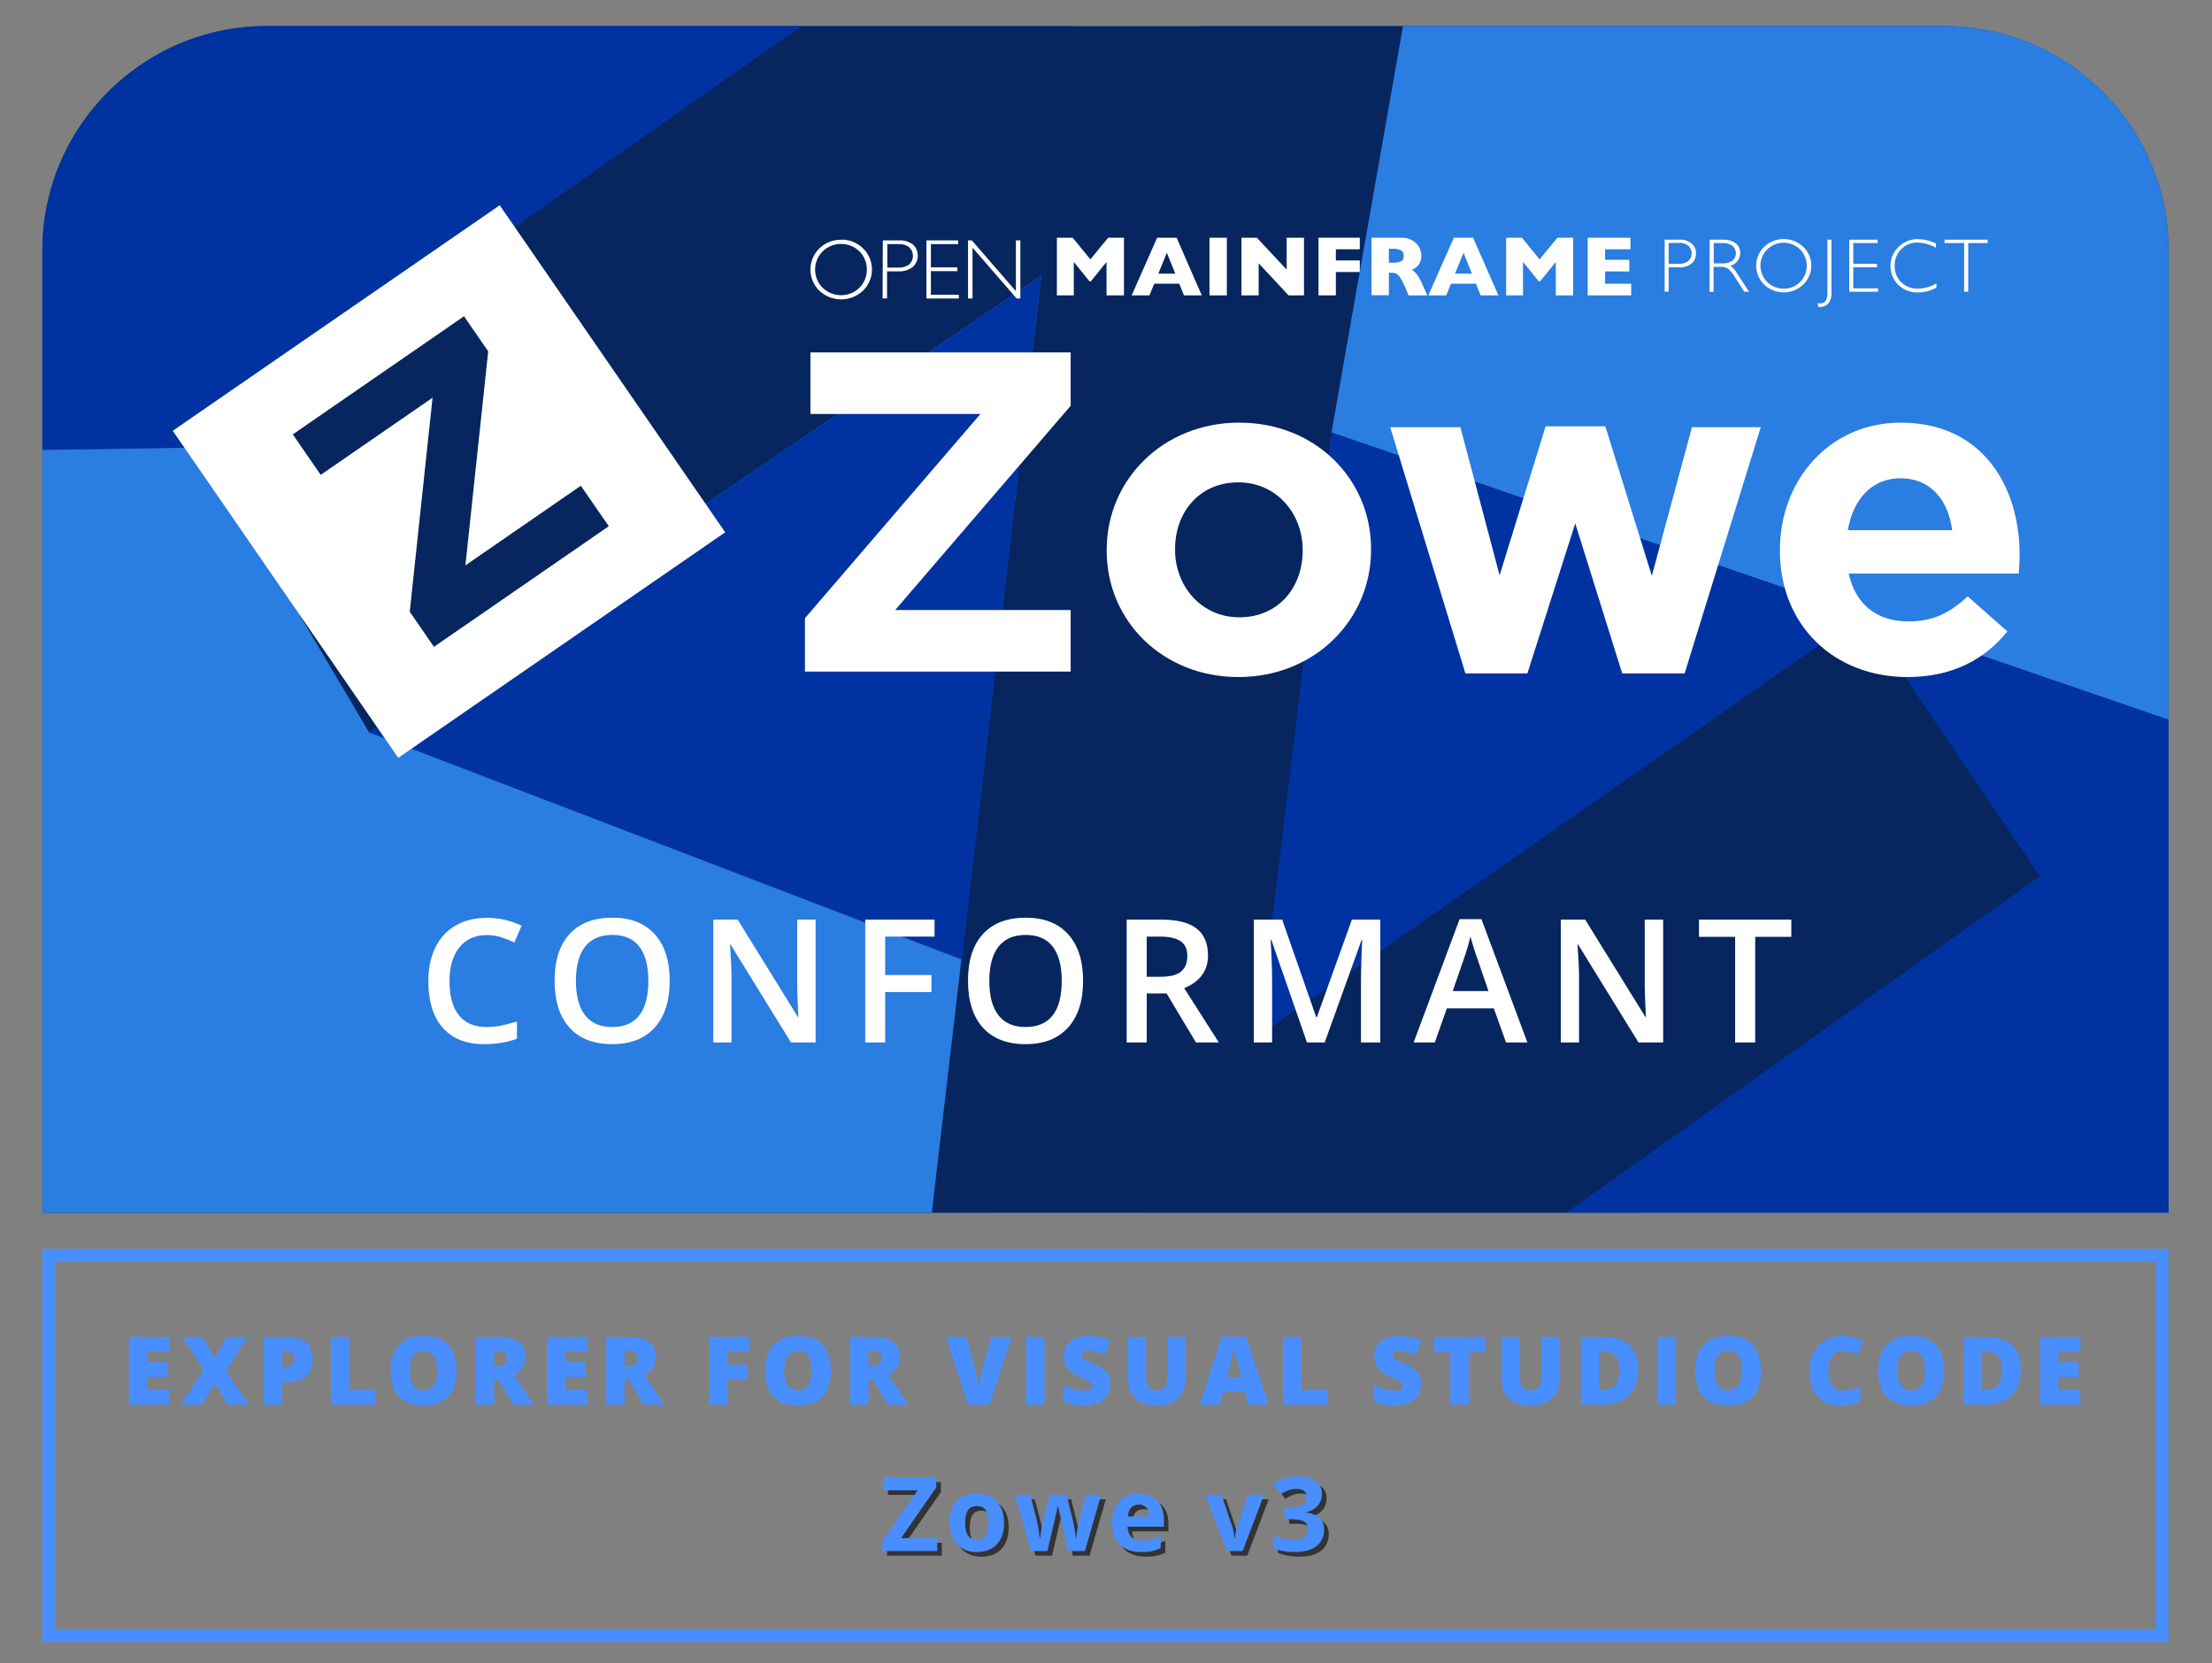 <?xml version="1.0" encoding="UTF-8"?><svg xmlns="http://www.w3.org/2000/svg" xmlns:xlink="http://www.w3.org/1999/xlink" viewBox="0 0 624.235 469.283"><rect x="0" y="0" width="624.235" height="469.283" fill="#808080" stroke="none"/><defs><style>.cls-1{fill:#333;}.cls-1,.cls-2,.cls-3,.cls-4,.cls-5,.cls-6,.cls-7{stroke-width:0px;}.cls-2{fill:#2a7de1;}.cls-8{clip-path:url(#clippath);}.cls-3{fill:none;}.cls-4{fill:#0033a1;}.cls-9{mix-blend-mode:multiply;}.cls-10,.cls-6{fill:#07265f;}.cls-11{clip-path:url(#clippath-1);}.cls-12{clip-path:url(#clippath-2);}.cls-5{fill:#488eff;}.cls-13{opacity:.9;}.cls-14{isolation:isolate;}.cls-7{fill:#fff;}</style><clipPath id="clippath"><path class="cls-6" d="M75.304,7.377h473.309c34.985,0,63.346,28.361,63.346,63.346v271.419H11.958V70.723c0-34.985,28.361-63.346,63.346-63.346h0Z"/></clipPath><clipPath id="clippath-1"><path class="cls-3" d="M764.244,7.335h473.309c34.985,0,63.346,28.361,63.346,63.346v271.419h-600V70.68c0-34.985,28.361-63.346,63.346-63.346h0Z"/></clipPath><clipPath id="clippath-2"><path class="cls-3" d="M75.304,7.335h473.309c34.985,0,63.346,28.361,63.346,63.346v271.419H11.958V70.68c0-34.985,28.361-63.346,63.346-63.346h0Z"/></clipPath></defs><g class="cls-14"><g id="Layer_1"><path class="cls-5" d="M611.958,342.142H11.958V70.723c0-34.985,28.361-63.346,63.346-63.346h0s473.309,0,473.309,0c34.985,0,63.346,28.361,63.346,63.346"/><path class="cls-5" d="M608.358,355.913v103.77H15.559v-103.77h592.8M611.958,352.313H11.958v110.97h600v-110.97Z"/><path class="cls-10" d="M75.304,7.377h473.309c34.985,0,63.346,28.361,63.346,63.346v271.419H11.958V70.723c0-34.985,28.361-63.346,63.346-63.346h0Z"/><g class="cls-8"><g class="cls-13"><path class="cls-6" d="M367.487-133.623L.546,119.436l253.059,366.941,366.941-253.059-253.059-366.941ZM266.521,322.445l25.591-240.126-125.529,86.57,13.962-37.512-45.293-7.919L327.415-9.065l27.153,39.373-25.589,240.125,129.566-89.355,31.332,45.432-196.202,135.31-27.155-39.375Z"/></g></g><path class="cls-5" d="M47.737,396.29h-11.342v-19.104h11.342v4.142h-6.181v3.006h5.724v4.143h-5.724v3.606h6.181v4.207Z"/><path class="cls-5" d="M70.298,396.29h-5.972l-3.724-5.972-3.685,5.972h-5.841l6.337-9.774-5.958-9.329h5.723l3.45,5.906,3.318-5.906h5.894l-6.05,9.734,6.507,9.369Z"/><path class="cls-5" d="M88.312,383.262c0,2.134-.63,3.782-1.889,4.945s-3.047,1.745-5.363,1.745h-1.451v6.337h-5.161v-19.104h6.612c2.412,0,4.225.527,5.436,1.581s1.816,2.553,1.816,4.495ZM79.609,385.745h.941c.775,0,1.392-.218,1.849-.653s.687-1.036.687-1.804c0-1.289-.715-1.934-2.144-1.934h-1.333v4.391Z"/><path class="cls-5" d="M93.364,396.29v-19.104h5.161v14.936h7.357v4.168h-12.519Z"/><path class="cls-5" d="M128.822,386.711c0,3.215-.788,5.658-2.364,7.331-1.577,1.672-3.886,2.509-6.926,2.509-2.997,0-5.294-.841-6.893-2.522-1.599-1.681-2.397-4.129-2.397-7.344,0-3.179.794-5.607,2.384-7.284s3.901-2.516,6.933-2.516c3.04,0,5.344.832,6.912,2.496s2.352,4.107,2.352,7.33ZM115.677,386.711c0,3.693,1.284,5.54,3.854,5.54,1.307,0,2.275-.448,2.907-1.346.632-.896.947-2.295.947-4.194,0-1.907-.32-3.316-.96-4.227-.641-.91-1.597-1.366-2.868-1.366-2.588,0-3.881,1.864-3.881,5.593Z"/><path class="cls-5" d="M139.44,389.338v6.951h-5.161v-19.104h6.259c5.192,0,7.788,1.882,7.788,5.645,0,2.213-1.08,3.925-3.24,5.136l5.566,8.323h-5.854l-4.051-6.951h-1.307ZM139.44,385.457h.968c1.803,0,2.704-.798,2.704-2.392,0-1.315-.884-1.973-2.652-1.973h-1.02v4.364Z"/><path class="cls-5" d="M165.738,396.29h-11.342v-19.104h11.342v4.142h-6.181v3.006h5.724v4.143h-5.724v3.606h6.181v4.207Z"/><path class="cls-5" d="M176.252,389.338v6.951h-5.161v-19.104h6.259c5.192,0,7.788,1.882,7.788,5.645,0,2.213-1.08,3.925-3.24,5.136l5.566,8.323h-5.854l-4.051-6.951h-1.307ZM176.252,385.457h.968c1.803,0,2.704-.798,2.704-2.392,0-1.315-.884-1.973-2.652-1.973h-1.02v4.364Z"/><path class="cls-5" d="M205.25,396.29h-5.083v-19.104h11.29v4.142h-6.207v3.646h5.724v4.142h-5.724v7.174Z"/><path class="cls-5" d="M234.474,386.711c0,3.215-.788,5.658-2.364,7.331-1.577,1.672-3.886,2.509-6.926,2.509-2.997,0-5.294-.841-6.893-2.522-1.599-1.681-2.397-4.129-2.397-7.344,0-3.179.794-5.607,2.384-7.284s3.901-2.516,6.933-2.516c3.04,0,5.344.832,6.912,2.496s2.352,4.107,2.352,7.33ZM221.33,386.711c0,3.693,1.284,5.54,3.854,5.54,1.307,0,2.275-.448,2.907-1.346.632-.896.947-2.295.947-4.194,0-1.907-.32-3.316-.96-4.227-.641-.91-1.597-1.366-2.868-1.366-2.588,0-3.881,1.864-3.881,5.593Z"/><path class="cls-5" d="M245.092,389.338v6.951h-5.161v-19.104h6.259c5.192,0,7.788,1.882,7.788,5.645,0,2.213-1.08,3.925-3.24,5.136l5.566,8.323h-5.854l-4.051-6.951h-1.307ZM245.092,385.457h.968c1.803,0,2.704-.798,2.704-2.392,0-1.315-.884-1.973-2.652-1.973h-1.02v4.364Z"/><path class="cls-5" d="M279.735,377.186h5.776l-6.26,19.104h-6.076l-6.232-19.104h5.802l2.601,9.683c.54,2.151.836,3.649.888,4.495.062-.61.184-1.372.366-2.287s.344-1.634.483-2.156l2.652-9.734Z"/><path class="cls-5" d="M289.583,396.29v-19.104h5.188v19.104h-5.188Z"/><path class="cls-5" d="M313.399,390.488c0,1.185-.301,2.236-.901,3.155-.602.92-1.469,1.634-2.601,2.144-1.133.51-2.461.765-3.985.765-1.272,0-2.339-.09-3.201-.269-.863-.178-1.76-.489-2.692-.934v-4.6c.984.505,2.008.899,3.071,1.183,1.062.283,2.038.424,2.927.424.767,0,1.328-.132,1.686-.398.357-.266.536-.607.536-1.025,0-.262-.072-.49-.216-.686-.144-.196-.375-.395-.692-.595-.318-.2-1.166-.61-2.542-1.229-1.246-.566-2.18-1.115-2.803-1.646s-1.085-1.141-1.385-1.829c-.301-.688-.451-1.503-.451-2.443,0-1.76.641-3.132,1.921-4.116s3.04-1.477,5.279-1.477c1.977,0,3.993.457,6.05,1.372l-1.581,3.985c-1.786-.819-3.328-1.229-4.626-1.229-.671,0-1.158.117-1.464.353-.305.235-.457.527-.457.876,0,.374.194.71.582,1.006.387.296,1.439.836,3.155,1.62,1.646.741,2.79,1.535,3.43,2.385.641.85.961,1.919.961,3.208Z"/><path class="cls-5" d="M334.6,377.186v11.499c0,2.5-.708,4.436-2.123,5.808-1.416,1.372-3.456,2.059-6.122,2.059-2.604,0-4.606-.667-6.004-2-1.398-1.332-2.098-3.249-2.098-5.749v-11.616h5.188v11.211c0,1.351.253,2.331.758,2.94s1.25.914,2.234.914c1.054,0,1.818-.302,2.293-.907.476-.605.713-1.597.713-2.974v-11.185h5.161Z"/><path class="cls-5" d="M352.339,396.29l-.94-3.58h-6.207l-.967,3.58h-5.671l6.232-19.182h6.887l6.312,19.182h-5.646ZM350.328,388.476l-.823-3.137c-.192-.696-.425-1.599-.699-2.705-.274-1.105-.455-1.898-.542-2.378-.079.444-.233,1.176-.464,2.195-.231,1.02-.743,3.027-1.536,6.024h4.064Z"/><path class="cls-5" d="M362.056,396.29v-19.104h5.161v14.936h7.357v4.168h-12.519Z"/><path class="cls-5" d="M401.089,390.488c0,1.185-.301,2.236-.901,3.155-.602.92-1.469,1.634-2.601,2.144-1.133.51-2.461.765-3.985.765-1.272,0-2.339-.09-3.201-.269-.863-.178-1.76-.489-2.692-.934v-4.6c.984.505,2.008.899,3.071,1.183,1.062.283,2.038.424,2.927.424.767,0,1.328-.132,1.686-.398.357-.266.536-.607.536-1.025,0-.262-.072-.49-.216-.686-.144-.196-.375-.395-.692-.595-.318-.2-1.166-.61-2.542-1.229-1.246-.566-2.18-1.115-2.803-1.646s-1.085-1.141-1.385-1.829c-.301-.688-.451-1.503-.451-2.443,0-1.76.641-3.132,1.921-4.116s3.04-1.477,5.279-1.477c1.977,0,3.993.457,6.05,1.372l-1.581,3.985c-1.786-.819-3.328-1.229-4.626-1.229-.671,0-1.158.117-1.464.353-.305.235-.457.527-.457.876,0,.374.194.71.582,1.006.387.296,1.439.836,3.155,1.62,1.646.741,2.79,1.535,3.43,2.385.641.85.961,1.919.961,3.208Z"/><path class="cls-5" d="M414.477,396.29h-5.161v-14.883h-4.665v-4.221h14.479v4.221h-4.652v14.883Z"/><path class="cls-5" d="M440.11,377.186v11.499c0,2.5-.708,4.436-2.123,5.808-1.416,1.372-3.456,2.059-6.122,2.059-2.604,0-4.606-.667-6.004-2-1.398-1.332-2.098-3.249-2.098-5.749v-11.616h5.188v11.211c0,1.351.253,2.331.758,2.94s1.25.914,2.234.914c1.054,0,1.818-.302,2.293-.907.476-.605.713-1.597.713-2.974v-11.185h5.161Z"/><path class="cls-5" d="M462.344,386.332c0,3.188-.878,5.645-2.633,7.37-1.756,1.725-4.223,2.587-7.402,2.587h-6.181v-19.104h6.612c3.065,0,5.434.784,7.102,2.352,1.668,1.568,2.502,3.833,2.502,6.795ZM456.987,386.515c0-1.751-.346-3.049-1.039-3.894-.692-.845-1.744-1.268-3.155-1.268h-1.503v10.702h1.15c1.567,0,2.718-.455,3.449-1.366.732-.91,1.098-2.302,1.098-4.175Z"/><path class="cls-5" d="M467.775,396.29v-19.104h5.188v19.104h-5.188Z"/><path class="cls-5" d="M496.973,386.711c0,3.215-.788,5.658-2.364,7.331-1.577,1.672-3.886,2.509-6.926,2.509-2.997,0-5.294-.841-6.893-2.522-1.599-1.681-2.397-4.129-2.397-7.344,0-3.179.794-5.607,2.384-7.284s3.901-2.516,6.933-2.516c3.04,0,5.344.832,6.912,2.496s2.352,4.107,2.352,7.33ZM483.829,386.711c0,3.693,1.284,5.54,3.854,5.54,1.307,0,2.275-.448,2.907-1.346.632-.896.947-2.295.947-4.194,0-1.907-.32-3.316-.96-4.227-.641-.91-1.597-1.366-2.868-1.366-2.588,0-3.881,1.864-3.881,5.593Z"/><path class="cls-5" d="M519.896,381.145c-1.229,0-2.187.503-2.875,1.51-.688,1.006-1.032,2.393-1.032,4.161,0,3.677,1.398,5.515,4.194,5.515.845,0,1.664-.118,2.457-.354.792-.234,1.589-.518,2.391-.849v4.364c-1.594.705-3.397,1.059-5.409,1.059-2.884,0-5.095-.837-6.632-2.509-1.537-1.673-2.306-4.09-2.306-7.253,0-1.977.372-3.715,1.117-5.213.744-1.498,1.815-2.65,3.214-3.456s3.043-1.209,4.933-1.209c2.064,0,4.038.448,5.92,1.346l-1.581,4.063c-.706-.331-1.412-.609-2.117-.836-.706-.227-1.464-.34-2.273-.34Z"/><path class="cls-5" d="M548.637,386.711c0,3.215-.788,5.658-2.364,7.331-1.577,1.672-3.886,2.509-6.926,2.509-2.997,0-5.294-.841-6.893-2.522-1.599-1.681-2.397-4.129-2.397-7.344,0-3.179.794-5.607,2.384-7.284s3.901-2.516,6.933-2.516c3.04,0,5.344.832,6.912,2.496s2.352,4.107,2.352,7.33ZM535.493,386.711c0,3.693,1.284,5.54,3.854,5.54,1.307,0,2.275-.448,2.907-1.346.632-.896.947-2.295.947-4.194,0-1.907-.32-3.316-.96-4.227-.641-.91-1.597-1.366-2.868-1.366-2.588,0-3.881,1.864-3.881,5.593Z"/><path class="cls-5" d="M570.31,386.332c0,3.188-.878,5.645-2.633,7.37-1.756,1.725-4.223,2.587-7.402,2.587h-6.181v-19.104h6.612c3.065,0,5.434.784,7.102,2.352,1.668,1.568,2.502,3.833,2.502,6.795ZM564.953,386.515c0-1.751-.346-3.049-1.039-3.894-.692-.845-1.744-1.268-3.155-1.268h-1.503v10.702h1.15c1.567,0,2.718-.455,3.449-1.366.732-.91,1.098-2.302,1.098-4.175Z"/><path class="cls-5" d="M587.083,396.29h-11.342v-19.104h11.342v4.142h-6.181v3.006h5.724v4.143h-5.724v3.606h6.181v4.207Z"/><g class="cls-9"><path class="cls-1" d="M265.79,438.897h-15.465v-2.857l9.965-14.286h-9.695v-3.639h14.926v2.843l-9.95,14.3h10.22v3.639Z"/><path class="cls-1" d="M284.66,430.923c0,1.327-.178,2.502-.534,3.525-.355,1.023-.872,1.888-1.549,2.594-.678.706-1.492,1.24-2.445,1.6-.952.36-2.026.54-3.219.54-1.118,0-2.145-.18-3.078-.54s-1.744-.893-2.431-1.6c-.687-.706-1.217-1.571-1.592-2.594-.374-1.023-.561-2.198-.561-3.525,0-1.763.312-3.255.938-4.478s1.516-2.151,2.672-2.786c1.156-.635,2.535-.952,4.136-.952,1.488,0,2.808.318,3.959.952,1.151.635,2.056,1.564,2.715,2.786s.989,2.715.989,4.478ZM273.672,430.923c0,1.042.113,1.919.341,2.629.227.711.583,1.247,1.066,1.607s1.114.54,1.89.54c.768,0,1.39-.18,1.87-.54.478-.36.828-.896,1.051-1.607.223-.711.335-1.587.335-2.629,0-1.052-.112-1.926-.335-2.623-.223-.696-.575-1.22-1.058-1.571-.484-.35-1.115-.526-1.891-.526-1.147,0-1.978.393-2.494,1.179-.516.787-.774,1.967-.774,3.54Z"/><path class="cls-1" d="M302.759,438.897l-1.222-5.558c-.066-.331-.176-.822-.326-1.471-.152-.649-.316-1.345-.491-2.089s-.336-1.433-.483-2.069c-.147-.635-.253-1.099-.319-1.393h-.128c-.066.293-.171.758-.312,1.393-.143.635-.302,1.327-.476,2.076-.176.748-.339,1.452-.491,2.111-.151.659-.265,1.158-.341,1.499l-1.28,5.501h-4.663l-4.52-15.892h4.322l1.833,7.036c.123.493.242,1.078.355,1.756.114.678.216,1.331.306,1.961.09.63.158,1.13.206,1.5h.113c.019-.275.059-.64.121-1.095.061-.455.132-.926.213-1.415.08-.488.156-.929.227-1.322.071-.393.125-.661.163-.803l1.962-7.619h4.776l1.863,7.619c.066.275.153.711.263,1.308.108.597.206,1.211.291,1.841.086.63.133,1.125.143,1.486h.113c.038-.322.105-.801.199-1.436.095-.635.206-1.301.335-1.997.127-.696.258-1.291.39-1.784l1.905-7.036h4.25l-4.578,15.892h-4.719Z"/><path class="cls-1" d="M322.623,422.707c1.469,0,2.735.282,3.795.845,1.062.564,1.882,1.382,2.459,2.452.579,1.071.867,2.378.867,3.923v2.104h-10.249c.048,1.222.415,2.182,1.102,2.878.687.697,1.643,1.045,2.864,1.045,1.015,0,1.943-.104,2.787-.313.843-.209,1.71-.521,2.601-.938v3.355c-.786.388-1.608.673-2.466.853s-1.897.27-3.12.27c-1.592,0-3.001-.294-4.229-.881-1.227-.587-2.188-1.483-2.886-2.687-.696-1.204-1.044-2.72-1.044-4.549,0-1.857.315-3.404.945-4.641s1.509-2.166,2.637-2.786,2.44-.931,3.937-.931ZM322.652,425.792c-.844,0-1.542.27-2.097.81-.554.54-.874,1.389-.959,2.545h6.084c-.009-.645-.126-1.218-.349-1.72-.223-.503-.554-.9-.995-1.194-.441-.293-1.002-.441-1.684-.441Z"/><path class="cls-1" d="M347.524,438.897l-6.055-15.892h4.534l3.071,9.055c.171.531.305,1.09.405,1.677.099.587.167,1.114.206,1.578h.113c.028-.502.098-1.038.206-1.606s.253-1.118.434-1.649l3.057-9.055h4.534l-6.055,15.892h-4.449Z"/><path class="cls-1" d="M374.366,422.764c0,.957-.198,1.786-.596,2.487-.398.702-.937,1.275-1.613,1.72-.679.445-1.439.772-2.282.98v.085c1.669.209,2.935.721,3.802,1.535s1.301,1.905,1.301,3.269c0,1.213-.296,2.298-.888,3.255-.593.957-1.505,1.711-2.736,2.26-1.233.55-2.82.825-4.762.825-1.147,0-2.215-.092-3.206-.277-.99-.185-1.921-.467-2.793-.845v-3.739c.891.455,1.824.798,2.8,1.03.977.233,1.886.348,2.73.348,1.573,0,2.674-.272,3.304-.817s.946-1.31.946-2.295c0-.578-.147-1.066-.441-1.464-.295-.398-.804-.702-1.528-.91-.725-.208-1.737-.312-3.035-.312h-1.578v-3.369h1.606c1.28,0,2.253-.121,2.921-.363.668-.242,1.123-.573,1.366-.995.242-.422.362-.903.362-1.443,0-.739-.227-1.317-.682-1.734-.455-.417-1.212-.625-2.274-.625-.663,0-1.268.083-1.812.249-.546.166-1.036.365-1.472.597s-.819.457-1.151.675l-2.033-3.028c.815-.587,1.77-1.075,2.864-1.464,1.095-.388,2.4-.583,3.916-.583,2.142,0,3.838.431,5.089,1.293,1.251.863,1.876,2.08,1.876,3.653Z"/></g><path class="cls-5" d="M264.487,437.594h-15.465v-2.857l9.965-14.286h-9.695v-3.639h14.926v2.843l-9.95,14.3h10.22v3.639Z"/><path class="cls-5" d="M283.356,429.62c0,1.327-.178,2.502-.534,3.525-.355,1.023-.872,1.888-1.549,2.594-.678.706-1.492,1.24-2.445,1.6-.952.36-2.026.54-3.219.54-1.118,0-2.145-.18-3.078-.54s-1.744-.893-2.431-1.6c-.687-.706-1.217-1.571-1.592-2.594-.374-1.023-.561-2.198-.561-3.525,0-1.763.312-3.255.938-4.478s1.516-2.151,2.672-2.786c1.156-.635,2.535-.952,4.136-.952,1.488,0,2.808.318,3.959.952,1.151.635,2.056,1.564,2.715,2.786s.989,2.715.989,4.478ZM272.369,429.62c0,1.042.113,1.919.341,2.629.227.711.583,1.247,1.066,1.607s1.114.54,1.89.54c.768,0,1.39-.18,1.87-.54.478-.36.828-.896,1.051-1.607.223-.711.335-1.587.335-2.629,0-1.052-.112-1.926-.335-2.623-.223-.696-.575-1.22-1.058-1.571-.484-.35-1.115-.526-1.891-.526-1.147,0-1.978.393-2.494,1.179-.516.787-.774,1.967-.774,3.54Z"/><path class="cls-5" d="M301.455,437.594l-1.222-5.558c-.066-.331-.176-.822-.326-1.471-.152-.649-.316-1.345-.491-2.089s-.336-1.433-.483-2.069c-.147-.635-.253-1.099-.319-1.393h-.128c-.066.293-.171.758-.312,1.393-.143.635-.302,1.327-.476,2.076-.176.748-.339,1.452-.491,2.111-.151.659-.265,1.158-.341,1.499l-1.28,5.501h-4.663l-4.52-15.892h4.322l1.833,7.036c.123.493.242,1.078.355,1.756.114.678.216,1.331.306,1.961.09.63.158,1.13.206,1.5h.113c.019-.275.059-.64.121-1.095.061-.455.132-.926.213-1.415.08-.488.156-.929.227-1.322.071-.393.125-.661.163-.803l1.962-7.619h4.776l1.863,7.619c.066.275.153.711.263,1.308.108.597.206,1.211.291,1.841.086.63.133,1.125.143,1.486h.113c.038-.322.105-.801.199-1.436.095-.635.206-1.301.335-1.997.127-.696.258-1.291.39-1.784l1.905-7.036h4.25l-4.578,15.892h-4.719Z"/><path class="cls-5" d="M321.32,421.404c1.469,0,2.735.282,3.795.845,1.062.564,1.882,1.382,2.459,2.452.579,1.071.867,2.378.867,3.923v2.104h-10.249c.048,1.222.415,2.182,1.102,2.878.687.697,1.643,1.045,2.864,1.045,1.015,0,1.943-.104,2.787-.313.843-.209,1.71-.521,2.601-.938v3.355c-.786.388-1.608.673-2.466.853s-1.897.27-3.12.27c-1.592,0-3.001-.294-4.229-.881-1.227-.587-2.188-1.483-2.886-2.687-.696-1.204-1.044-2.72-1.044-4.549,0-1.857.315-3.404.945-4.641s1.509-2.166,2.637-2.786,2.44-.931,3.937-.931ZM321.349,424.488c-.844,0-1.542.27-2.097.81-.554.54-.874,1.389-.959,2.545h6.084c-.009-.645-.126-1.218-.349-1.72-.223-.503-.554-.9-.995-1.194-.441-.293-1.002-.441-1.684-.441Z"/><path class="cls-5" d="M346.221,437.594l-6.055-15.892h4.534l3.071,9.055c.171.531.305,1.09.405,1.677.099.587.167,1.114.206,1.578h.113c.028-.502.098-1.038.206-1.606s.253-1.118.434-1.649l3.057-9.055h4.534l-6.055,15.892h-4.449Z"/><path class="cls-5" d="M373.063,421.461c0,.957-.198,1.786-.596,2.487-.398.702-.937,1.275-1.613,1.72-.679.445-1.439.772-2.282.98v.085c1.669.209,2.935.721,3.802,1.535s1.301,1.905,1.301,3.269c0,1.213-.296,2.298-.888,3.255-.593.957-1.505,1.711-2.736,2.26-1.233.55-2.82.825-4.762.825-1.147,0-2.215-.092-3.206-.277-.99-.185-1.921-.467-2.793-.845v-3.739c.891.455,1.824.798,2.8,1.03.977.233,1.886.348,2.73.348,1.573,0,2.674-.272,3.304-.817s.946-1.31.946-2.295c0-.578-.147-1.066-.441-1.464-.295-.398-.804-.702-1.528-.91-.725-.208-1.737-.312-3.035-.312h-1.578v-3.369h1.606c1.28,0,2.253-.121,2.921-.363.668-.242,1.123-.573,1.366-.995.242-.422.362-.903.362-1.443,0-.739-.227-1.317-.682-1.734-.455-.417-1.212-.625-2.274-.625-.663,0-1.268.083-1.812.249-.546.166-1.036.365-1.472.597s-.819.457-1.151.675l-2.033-3.028c.815-.587,1.77-1.075,2.864-1.464,1.095-.388,2.4-.583,3.916-.583,2.142,0,3.838.431,5.089,1.293,1.251.863,1.876,2.08,1.876,3.653Z"/></g><g id="Layer_2"><g class="cls-11"><polygon class="cls-4" points="1078.822 -1.025 1131.853 -259.292 543.097 129.416 745.512 126.244 1021.031 -66.844 1078.822 -1.025"/><polygon class="cls-2" points="543.09 129.42 745.528 126.248 793.136 206.671 982.766 77.788 915.366 655.058 543.09 129.42"/></g><g class="cls-12"><polygon class="cls-4" points="389.882 -1.025 442.913 -259.292 -145.842 129.416 56.572 126.244 332.091 -66.844 389.882 -1.025"/><polygon class="cls-2" points="788.079 263.487 375.745 122.012 442.906 -259.311 788.079 263.487"/><polyline class="cls-4" points="247.375 410.308 279.951 457.253 575.689 247.168 525.642 173.447 355.021 292.363 375.737 122.027 788.071 263.479 226.423 659.645"/><polygon class="cls-2" points="-145.85 129.42 56.588 126.248 104.196 206.671 293.826 77.788 226.427 655.058 -145.85 129.42"/><polygon class="cls-4" points="104.196 206.671 271.456 270.733 293.826 77.792 104.196 206.671"/></g><polygon class="cls-7" points="154.09 118.007 154.092 118.008 154.091 118.007 154.09 118.007"/><path class="cls-3" d="M395.463,73.714c.462-.34.713-.898.662-1.469v-.047c.065-.62-.226-1.223-.751-1.559-.747-.356-1.574-.513-2.399-.455h-1.028v3.93h1.047c.843.059,1.688-.078,2.469-.399Z"/><path class="cls-3" d="M488.896,73.564c1.165-.987,1.31-2.731.324-3.897l-.338-.338c-.848-.558-1.855-.827-2.869-.765h-2.399v5.751h2.427c1.007.06,2.007-.203,2.854-.751Z"/><path class="cls-3" d="M476.419,73.667c1.206-1.088,1.301-2.948.213-4.153v-0l-.001-.002c-.012-.011-.023-.024-.033-.038l-.146-.16c-.772-.572-1.722-.853-2.681-.793l-2.868.042v5.883h2.723c.994.075,1.982-.201,2.794-.779Z"/><path class="cls-3" d="M349.485,136.085c-11.191,0-17.88,8.618-17.88,18.78v.257c0,10.162,7.332,19.038,18.137,19.038,11.19,0,17.879-8.618,17.879-18.78v-.258c-0-10.161-7.332-19.037-18.137-19.037Z"/><polygon class="cls-3" points="413.012 71.317 410.613 77.2 415.397 77.2 413.012 71.317"/><path class="cls-3" d="M256.583,74.624c1.343-1.247,1.422-3.345.178-4.69-.045-.064-.101-.119-.164-.164-.839-.644-1.883-.962-2.939-.897h-3.253v6.62h3.061c1.107.071,2.206-.235,3.117-.869Z"/><path class="cls-3" d="M536.385,134.927c-8.104,0-13.377,5.788-14.921,14.664h29.456c-1.158-8.747-6.303-14.664-14.535-14.664Z"/><polygon class="cls-3" points="329.287 71.317 326.879 77.2 331.672 77.2 329.287 71.317"/><path class="cls-3" d="M232.164,81.201c2.896,2.786,7.475,2.786,10.371,0,2.803-2.86,2.803-7.436,0-10.296-2.896-2.784-7.474-2.784-10.371,0-2.843,2.829-2.854,7.427-.025,10.271l.006.006.019.019Z"/><path class="cls-3" d="M507.99,79.569c2.516-2.555,2.516-6.656,0-9.211-2.584-2.512-6.698-2.512-9.282,0-2.54,2.539-2.54,6.657-.001,9.197l.001.001c1.228,1.234,2.908,1.909,4.648,1.869v.014c1.736.043,3.413-.634,4.634-1.869Z"/><path class="cls-7" d="M470.903,75.432h2.793c1.308.099,2.608-.276,3.662-1.056.831-.715,1.288-1.773,1.239-2.869.058-1.089-.401-2.142-1.239-2.84-1.015-.765-2.272-1.137-3.54-1.047h-4.047v14.685h1.131v-6.873ZM470.903,68.564l2.869-.042c.959-.06,1.909.221,2.681.793l.146.16c.01.014.021.026.033.038,1.089,1.205.995,3.064-.21,4.154-0.0 0-0.0 0-0.0 0l-.001.001c-.811.578-1.8.854-2.793.779h-2.723l-0-5.883Z"/><path class="cls-7" d="M483.572,75.287h2.028c.731-.043,1.458.132,2.089.502.799.721,1.47,1.572,1.986,2.516l2.559,4h1.357l-3.324-5.075c-.477-.887-1.146-1.657-1.958-2.253,1.643-.396,2.799-1.869,2.793-3.559.043-1.067-.42-2.092-1.249-2.765-1.05-.754-2.33-1.119-3.62-1.033h-3.751l-.042,14.714h1.131l0-7.047ZM483.614,68.564h2.399c1.014-.061,2.02.207,2.869.765l.338.338c.986,1.166.841,2.91-.324,3.897-.847.548-1.847.812-2.854.751h-2.427l-0-5.751Z"/><path class="cls-7" d="M508.872,80.302l.178-.188c.028-.033.056-.061.085-.089,2.8-2.945,2.683-7.603-.262-10.403l-.001-.001c-3.094-2.917-7.925-2.917-11.019,0l-.146.15-.009.005c-2.861,2.951-2.792,7.661.155,10.526,3.092,2.92,7.926,2.92,11.019,0ZM498.708,79.555c-2.54-2.539-2.54-6.657-.001-9.197l.001-.001c2.584-2.512,6.698-2.512,9.282,0,2.516,2.555,2.516,6.656,0,9.211-1.221,1.235-2.898,1.911-4.634,1.869v-.014c-1.74.04-3.42-.635-4.648-1.869h-0Z"/><path class="cls-7" d="M513.772,86.589c.819.005,1.604-.332,2.164-.93.708-.955,1.033-2.141.911-3.324v-14.714h-1.131v15.038c0,1.972-.676,2.944-2.061,2.944-.223-.004-.444-.029-.662-.075l.103,1.061c.225.009.451.009.676-0Z"/><polygon class="cls-7" points="530.027 81.35 522.999 81.35 522.999 75.392 529.689 75.392 529.689 74.434 522.999 74.434 522.999 68.565 529.868 68.565 529.868 67.622 521.863 67.622 521.863 82.303 530.027 82.303 530.027 81.35"/><path class="cls-7" d="M546.329,68.667v.003c.02.01.041.016.061.026l-.061-.028Z"/><path class="cls-7" d="M541.282,82.512c1.818-.017,3.603-.488,5.192-1.371v-1.174c-1.592.914-3.386,1.419-5.221,1.469-1.755.061-3.459-.593-4.723-1.812-1.243-1.231-1.911-2.928-1.84-4.676-.054-1.737.612-3.419,1.84-4.648,1.194-1.229,2.846-1.906,4.559-1.869,1.84.053,3.64.558,5.239,1.469v-1.232c-1.595-.764-3.335-1.177-5.103-1.209-2.026-.025-3.979.753-5.432,2.164-.03.039-.064.074-.103.103l-.004.005h-0c-2.933,2.937-2.931,7.695.005,10.629,1.497,1.443,3.514,2.218,5.592,2.15Z"/><polygon class="cls-7" points="554.286 82.303 555.436 82.303 555.436 68.565 560.939 68.565 560.939 67.622 548.77 67.622 548.77 68.565 554.286 68.565 554.286 82.303"/><polygon class="cls-7" points="317.182 83.334 317.182 67.066 312.722 67.066 307.708 73.17 302.708 67.066 298.262 67.066 298.262 83.334 303.027 83.334 303.027 73.906 307.46 79.362 307.853 79.362 312.267 73.906 312.267 83.334 317.182 83.334"/><path class="cls-7" d="M325.729,80.04h7.061l1.338,3.296h5.019l-7.103-16.272h-5.488l-7.197,16.272h5.019l1.352-3.296ZM329.287,71.317l2.385,5.883h-4.793l2.408-5.883Z"/><rect class="cls-7" x="341.325" y="67.067" width="4.897" height="16.268"/><polygon class="cls-7" points="355.197 74.272 363.639 83.334 367.995 83.334 367.995 67.066 363.108 67.066 363.108 76.08 354.695 67.066 350.342 67.066 350.342 83.334 355.197 83.334 355.197 74.272"/><polygon class="cls-7" points="376.986 76.744 383.737 76.744 383.737 73.481 376.986 73.481 376.986 70.33 383.737 70.33 383.737 67.063 372.084 67.063 372.084 83.334 376.986 83.334 376.986 76.744"/><path class="cls-7" d="M393.876,77.141c.444.209.823.533,1.099.939.502.725.927,1.501,1.268,2.314l1.277,2.939h5.268l-1.601-3.559c-.385-.89-.868-1.734-1.441-2.516-.359-.441-.799-.811-1.296-1.089.413-.22.811-.467,1.192-.737.416-.337.757-.758,1-1.235.337-.643.499-1.364.469-2.089-.015-.778-.206-1.542-.559-2.235-.424-.824-1.072-1.512-1.869-1.986-1.001-.587-2.15-.873-3.31-.822h-8.343v16.225h4.915v-6.357h.545c.47-.013.939.056,1.385.207ZM391.947,70.184h1.028c.826-.057,1.652.099,2.399.455.525.335.816.939.751,1.559v.047c.051.572-.2,1.129-.662,1.469-.782.321-1.627.458-2.47.399h-1.047l0-3.93Z"/><path class="cls-7" d="M409.468,80.04h7.061l1.324,3.296h5.019l-7.169-16.272h-5.427l-7.192,16.272h5.033l1.352-3.296ZM413.012,71.317l2.385,5.883h-4.784l2.399-5.883Z"/><polygon class="cls-7" points="429.796 73.906 434.243 79.362 434.622 79.362 439.055 73.906 439.055 83.334 443.951 83.334 443.951 67.066 439.51 67.066 434.477 73.17 429.492 67.066 425.031 67.066 425.031 83.334 429.796 83.334 429.796 73.906"/><polygon class="cls-7" points="460.325 80.053 452.968 80.053 452.968 76.582 459.795 76.582 459.795 73.301 452.968 73.301 452.968 70.329 460.119 70.329 460.119 67.066 448.058 67.066 448.058 83.334 460.325 83.334 460.325 80.053"/><path class="cls-7" d="M243.521,82.022l.207-.202c.01-.015.023-.027.038-.038,3.172-3.307,3.063-8.56-.244-11.732-1.635-1.621-3.862-2.503-6.164-2.441v.042c-2.291-.05-4.505.831-6.136,2.441l-.16.164c-3.202,3.294-3.131,8.559.16,11.765,3.455,3.254,8.846,3.254,12.3,0ZM232.164,70.905c2.896-2.784,7.474-2.784,10.371,0,2.803,2.86,2.803,7.436,0,10.296-2.896,2.786-7.475,2.786-10.371,0l-.019-.019c-2.833-2.84-2.827-7.438.012-10.271h0l.006-.006-0-0Z"/><path class="cls-7" d="M250.33,76.554h3.136c1.457.098,2.901-.324,4.075-1.192,1.785-1.558,1.97-4.268.412-6.053-.102-.116-.209-.227-.323-.332-1.147-.84-2.553-1.252-3.972-1.164h-4.521l-.07,16.376h1.263v-7.634ZM250.405,68.873h3.253c1.056-.065,2.099.253,2.939.897.064.045.119.101.164.164,1.244,1.345,1.164,3.443-.178,4.69-.911.633-2.01.94-3.117.869h-3.061l0-6.62Z"/><polygon class="cls-7" points="270.576 83.158 262.702 83.158 262.702 76.495 270.181 76.495 270.181 75.434 262.702 75.434 262.702 68.876 270.383 68.876 270.383 67.815 261.44 67.815 261.44 84.218 270.576 84.218 270.576 83.158"/><polygon class="cls-7" points="274.447 69.87 286.903 84.218 287.949 84.218 287.949 67.815 286.682 67.815 286.682 82.143 274.254 67.815 273.18 67.815 273.18 84.218 274.447 84.218 274.447 69.87"/><polygon class="cls-7" points="228.701 116.79 276.68 116.79 227.157 174.417 227.157 189.466 302.149 189.466 302.149 172.102 252.626 172.102 302.149 114.475 302.149 99.426 228.701 99.426 228.701 116.79"/><path class="cls-7" d="M349.743,119.235c-21.481,0-37.432,16.079-37.432,35.887v.258c0,19.809,15.821,35.631,37.174,35.631,21.481,0,37.431-16.079,37.431-35.888v-.257c0-19.809-15.821-35.631-37.173-35.631ZM367.622,155.379c0,10.162-6.689,18.78-17.879,18.78-10.805,0-18.137-8.876-18.137-19.038v-.257c0-10.162,6.689-18.78,17.88-18.78,10.804,0,18.137,8.875,18.137,19.037v.258Z"/><polygon class="cls-7" points="466.152 162.454 453.032 120.264 436.181 120.264 423.191 162.325 412.128 120.521 392.318 120.521 413.543 189.981 431.036 189.981 444.542 147.662 457.791 189.981 475.413 189.981 496.896 120.521 477.472 120.521 466.152 162.454"/><path class="cls-7" d="M569.958,156.666c0-19.551-10.548-37.431-33.573-37.431-20.066,0-34.087,16.207-34.087,35.887v.258c0,21.095,15.307,35.631,36.016,35.631,12.477,0,21.738-4.888,28.17-12.863l-11.191-9.904c-5.403,5.017-10.162,7.075-16.721,7.075-8.747,0-14.922-4.631-16.851-13.507h47.979c.128-1.8.258-3.601.258-5.145ZM521.464,149.591c1.544-8.876,6.817-14.664,14.921-14.664,8.232,0,13.377,5.917,14.535,14.664h-29.456Z"/><path class="cls-7" d="M141.021,57.906l-92.269,63.632,63.632,92.269,92.269-63.632-63.632-92.269ZM115.633,172.586l6.435-60.38-31.565,21.768-7.878-11.424,48.32-33.324,6.828,9.901-6.434,60.38,32.58-22.468,7.879,11.424-49.336,34.024-6.828-9.901Z"/><path class="cls-7" d="M137.333,263.81c-3.257,0-5.817,1.155-7.682,3.462-1.865,2.308-2.798,5.492-2.798,9.554,0,4.252.897,7.469,2.691,9.65,1.794,2.181,4.39,3.272,7.789,3.272,1.47,0,2.892-.147,4.267-.439,1.376-.292,2.806-.667,4.292-1.126v4.861c-2.719,1.027-5.802,1.54-9.247,1.54-5.074,0-8.97-1.536-11.688-4.611-2.719-3.074-4.079-7.472-4.079-13.194,0-3.604.66-6.758,1.98-9.46,1.319-2.703,3.227-4.774,5.725-6.212s5.43-2.158,8.797-2.158c3.54,0,6.812.743,9.815,2.228l-2.039,4.718c-1.17-.553-2.407-1.039-3.71-1.458-1.304-.418-2.675-.628-4.114-.628Z"/><path class="cls-7" d="M188.991,276.733c0,5.643-1.41,10.029-4.231,13.158-2.822,3.13-6.817,4.694-11.986,4.694-5.232,0-9.251-1.552-12.056-4.659-2.806-3.105-4.209-7.519-4.209-13.242s1.411-10.116,4.232-13.183c2.821-3.066,6.848-4.599,12.08-4.599,5.153,0,9.136,1.557,11.95,4.671,2.813,3.114,4.22,7.5,4.22,13.159ZM162.531,276.733c0,4.267.861,7.503,2.584,9.709,1.723,2.204,4.276,3.308,7.658,3.308,3.367,0,5.908-1.091,7.623-3.272,1.715-2.182,2.572-5.43,2.572-9.745,0-4.252-.85-7.477-2.549-9.674-1.699-2.197-4.231-3.295-7.599-3.295-3.399,0-5.963,1.098-7.694,3.295-1.731,2.198-2.596,5.422-2.596,9.674Z"/><path class="cls-7" d="M230.17,294.112h-6.947l-17.047-27.622h-.189l.118,1.541c.221,2.94.332,5.627.332,8.061v18.019h-5.144v-34.664h6.875l17,27.479h.142c-.032-.363-.094-1.687-.189-3.971-.095-2.284-.143-4.067-.143-5.347v-18.162h5.193v34.664Z"/><path class="cls-7" d="M249.796,294.112h-5.619v-34.664h19.559v4.79h-13.94v10.835h13.063v4.813h-13.063v14.226Z"/><path class="cls-7" d="M305.651,276.733c0,5.643-1.41,10.029-4.231,13.158-2.822,3.13-6.817,4.694-11.986,4.694-5.232,0-9.251-1.552-12.056-4.659-2.806-3.105-4.209-7.519-4.209-13.242s1.411-10.116,4.232-13.183c2.821-3.066,6.848-4.599,12.08-4.599,5.153,0,9.136,1.557,11.95,4.671,2.813,3.114,4.22,7.5,4.22,13.159ZM279.192,276.733c0,4.267.861,7.503,2.584,9.709,1.723,2.204,4.276,3.308,7.658,3.308,3.367,0,5.908-1.091,7.623-3.272,1.715-2.182,2.572-5.43,2.572-9.745,0-4.252-.85-7.477-2.549-9.674-1.699-2.197-4.231-3.295-7.599-3.295-3.399,0-5.963,1.098-7.694,3.295-1.731,2.198-2.596,5.422-2.596,9.674Z"/><path class="cls-7" d="M323.618,280.265v13.846h-5.666v-34.664h9.791c4.473,0,7.785.839,9.935,2.514,2.149,1.675,3.224,4.205,3.224,7.587,0,4.315-2.245,7.389-6.733,9.223l9.792,15.34h-6.45l-8.298-13.846h-5.595ZM323.618,275.571h3.936c2.64,0,4.553-.49,5.738-1.47s1.778-2.434,1.778-4.363c0-1.96-.64-3.366-1.921-4.22-1.281-.853-3.209-1.281-5.785-1.281h-3.747v11.333Z"/><path class="cls-7" d="M368.828,294.112l-10.053-28.949h-.19c.269,4.3.403,8.33.403,12.092v16.857h-5.144v-34.664h7.99l9.626,27.574h.142l9.911-27.574h8.014v34.664h-5.454v-17.142c0-1.723.044-3.967.131-6.733.086-2.766.162-4.442.225-5.026h-.189l-10.409,28.902h-5.003Z"/><path class="cls-7" d="M425.014,294.112l-3.461-9.626h-13.254l-3.39,9.626h-5.975l12.969-34.805h6.164l12.969,34.805h-6.022ZM420.059,279.601l-3.248-9.436c-.238-.632-.566-1.628-.984-2.987-.419-1.359-.708-2.355-.865-2.987-.427,1.945-1.052,4.071-1.873,6.378l-3.129,9.033h10.1Z"/><path class="cls-7" d="M469.347,294.112h-6.947l-17.047-27.622h-.189l.118,1.541c.221,2.94.332,5.627.332,8.061v18.019h-5.144v-34.664h6.875l17,27.479h.142c-.032-.363-.094-1.687-.189-3.971-.095-2.284-.143-4.067-.143-5.347v-18.162h5.193v34.664Z"/><path class="cls-7" d="M495.327,294.112h-5.667v-29.803h-10.195v-4.861h26.057v4.861h-10.196v29.803Z"/></g></g></svg>